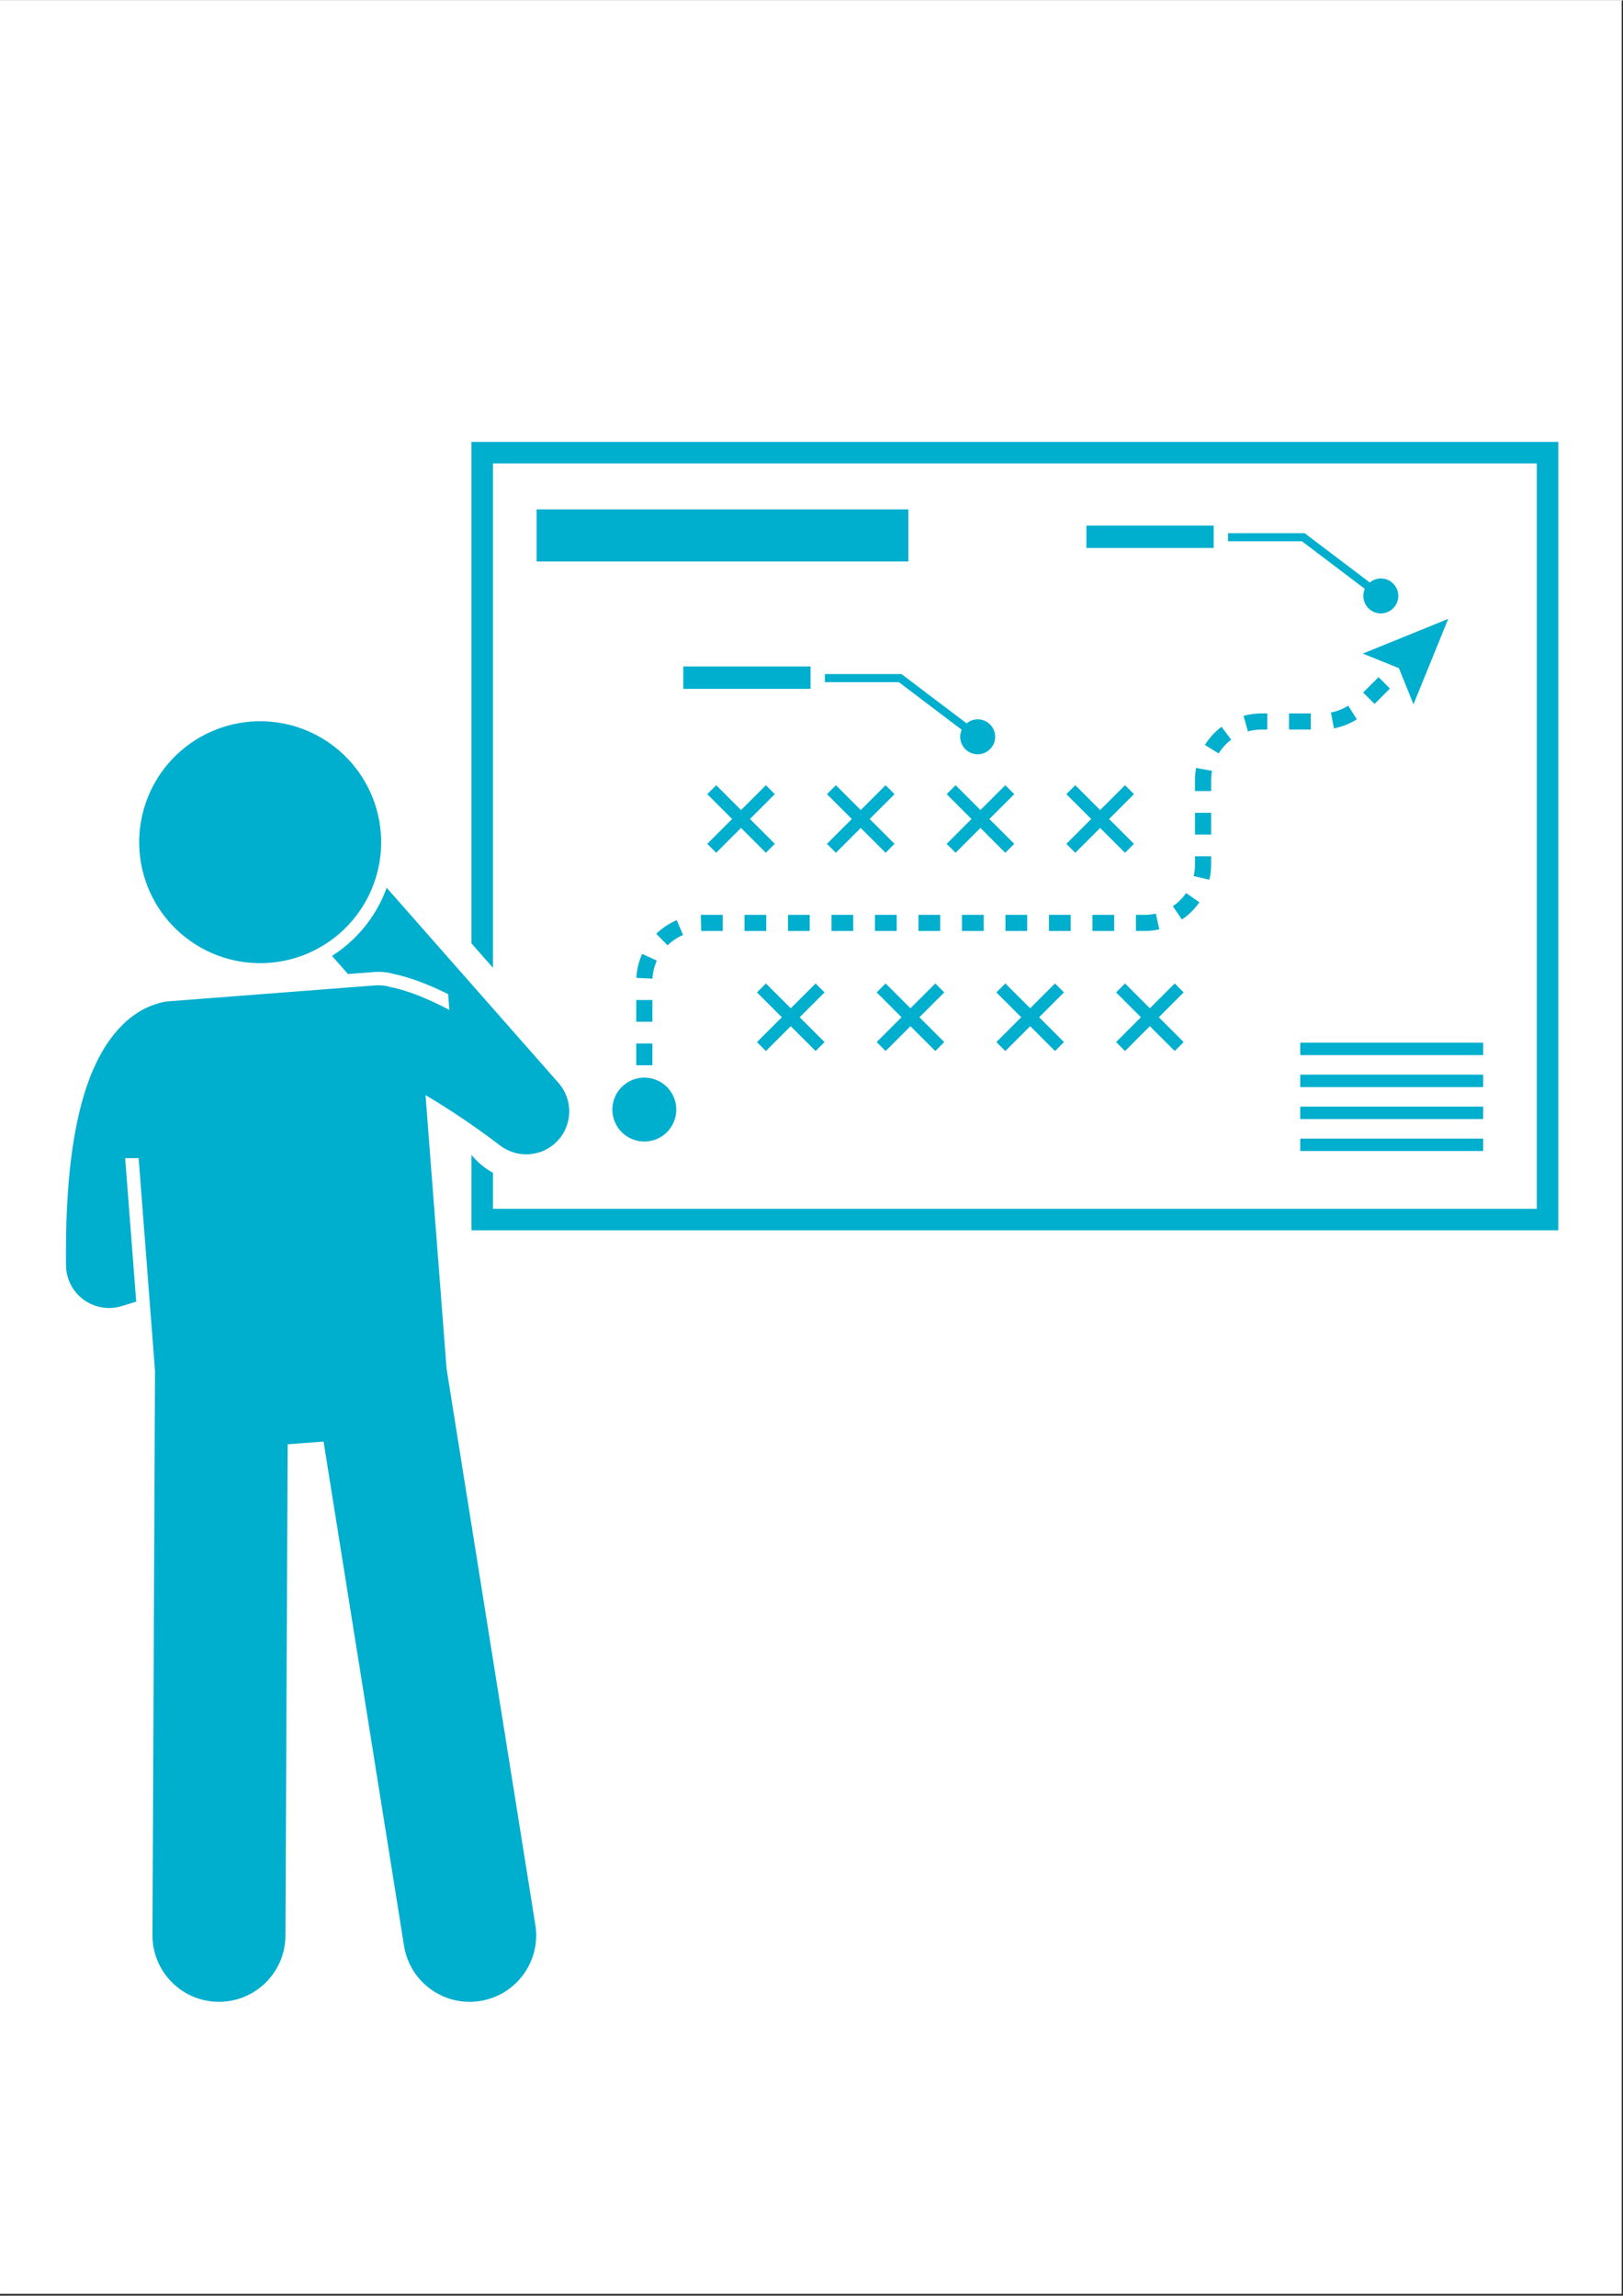 <svg xmlns="http://www.w3.org/2000/svg" xmlns:xlink="http://www.w3.org/1999/xlink" width="793" viewBox="0 0 595.5 842.25" height="1122" preserveAspectRatio="xMidYMid meet"><rect x="0" y="0" width="595.5" height="842.25" fill="#333333" stroke="none"/><defs><clipPath id="7a87a341d6"><path d="M 0.016 0 L 594.984 0 L 594.984 841.5 L 0.016 841.5 Z M 0.016 0 " clip-rule="nonzero"></path></clipPath></defs><g clip-path="url(#7a87a341d6)"><path fill="#ffffff" d="M 0.016 0 L 594.984 0 L 594.984 841.5 L 0.016 841.5 Z M 0.016 0 " fill-opacity="1" fill-rule="nonzero"></path><path fill="#ffffff" d="M 0.016 0 L 594.984 0 L 594.984 841.5 L 0.016 841.5 Z M 0.016 0 " fill-opacity="1" fill-rule="nonzero"></path></g><path fill="#00aece" d="M 180.883 169.891 L 563.883 169.891 L 563.883 443.422 L 180.883 443.422 L 180.883 430.18 C 178.25 428.754 175.848 426.895 173.832 424.602 L 172.988 423.645 L 172.988 451.312 L 571.773 451.312 L 571.773 162 L 172.988 162 L 172.988 346.027 L 180.883 354.988 Z M 180.883 169.891 " fill-opacity="1" fill-rule="nonzero"></path><path fill="#00aece" d="M 281.012 287.977 L 271.898 297.094 L 262.781 287.977 L 259.5 291.258 L 268.613 300.375 L 259.5 309.492 L 262.781 312.773 L 271.898 303.656 L 281.012 312.773 L 284.297 309.492 L 275.18 300.375 L 284.297 291.258 Z M 281.012 287.977 " fill-opacity="1" fill-rule="nonzero"></path><path fill="#00aece" d="M 306.699 312.773 L 315.816 303.656 L 324.934 312.773 L 328.215 309.492 L 319.102 300.375 L 328.215 291.258 L 324.934 287.977 L 315.816 297.094 L 306.699 287.977 L 303.418 291.258 L 312.535 300.375 L 303.418 309.492 Z M 306.699 312.773 " fill-opacity="1" fill-rule="nonzero"></path><path fill="#00aece" d="M 350.621 287.977 L 347.34 291.258 L 356.457 300.375 L 347.34 309.492 L 350.621 312.773 L 359.738 303.656 L 368.855 312.773 L 372.137 309.492 L 363.02 300.375 L 372.137 291.258 L 368.855 287.977 L 359.738 297.094 Z M 350.621 287.977 " fill-opacity="1" fill-rule="nonzero"></path><path fill="#00aece" d="M 394.543 312.773 L 403.66 303.656 L 412.777 312.773 L 416.059 309.492 L 406.941 300.375 L 416.059 291.258 L 412.777 287.977 L 403.66 297.094 L 394.543 287.977 L 391.262 291.258 L 400.379 300.375 L 391.262 309.492 Z M 394.543 312.773 " fill-opacity="1" fill-rule="nonzero"></path><path fill="#00aece" d="M 299.258 360.723 L 290.141 369.836 L 281.027 360.723 L 277.742 364.004 L 286.859 373.121 L 277.742 382.238 L 281.027 385.52 L 290.141 376.402 L 299.258 385.52 L 302.539 382.238 L 293.426 373.121 L 302.539 364.004 Z M 299.258 360.723 " fill-opacity="1" fill-rule="nonzero"></path><path fill="#00aece" d="M 343.18 360.723 L 334.062 369.836 L 324.945 360.723 L 321.664 364.004 L 330.781 373.121 L 321.664 382.238 L 324.945 385.52 L 334.062 376.402 L 343.18 385.52 L 346.461 382.238 L 337.344 373.121 L 346.461 364.004 Z M 343.18 360.723 " fill-opacity="1" fill-rule="nonzero"></path><path fill="#00aece" d="M 387.102 360.723 L 377.984 369.836 L 368.867 360.723 L 365.586 364.004 L 374.703 373.121 L 365.586 382.238 L 368.867 385.52 L 377.984 376.402 L 387.102 385.52 L 390.383 382.238 L 381.266 373.121 L 390.383 364.004 Z M 387.102 360.723 " fill-opacity="1" fill-rule="nonzero"></path><path fill="#00aece" d="M 431.02 360.723 L 421.902 369.836 L 412.789 360.723 L 409.504 364.004 L 418.621 373.121 L 409.504 382.238 L 412.789 385.52 L 421.902 376.402 L 431.02 385.52 L 434.301 382.238 L 425.188 373.121 L 434.301 364.004 Z M 431.02 360.723 " fill-opacity="1" fill-rule="nonzero"></path><path fill="#00aece" d="M 30.691 476.773 C 33.43 478.773 36.695 479.812 40.004 479.812 C 41.559 479.812 43.121 479.582 44.637 479.117 L 49.977 477.477 L 45.926 424.832 L 50.867 424.809 L 56.879 502.875 L 55.945 709.906 C 55.887 723.379 66.758 734.348 80.227 734.406 C 93.695 734.465 104.672 723.602 104.73 710.125 L 105.547 529.828 L 118.719 528.816 L 148.246 713.863 C 150.367 727.168 162.875 736.227 176.176 734.105 C 189.477 731.984 198.547 719.48 196.422 706.176 L 163.852 502.074 L 157.867 424.348 L 156.793 410.387 L 156.125 401.691 C 164.582 406.66 174.453 413.266 183.473 420.176 C 183.508 420.203 183.543 420.219 183.578 420.246 C 184.211 420.723 184.875 421.145 185.559 421.516 C 185.695 421.59 185.832 421.656 185.969 421.727 C 186.594 422.039 187.23 422.32 187.887 422.547 C 187.98 422.578 188.066 422.621 188.16 422.652 C 188.859 422.879 189.57 423.043 190.289 423.172 C 190.484 423.207 190.68 423.238 190.875 423.266 C 191.582 423.363 192.289 423.43 193.004 423.434 C 193.027 423.434 193.047 423.441 193.07 423.441 C 193.074 423.441 193.082 423.438 193.086 423.438 C 193.625 423.438 194.16 423.402 194.695 423.348 C 194.848 423.332 194.992 423.309 195.145 423.289 C 195.543 423.238 195.941 423.168 196.34 423.086 C 196.496 423.055 196.652 423.02 196.805 422.98 C 197.219 422.883 197.629 422.762 198.031 422.629 C 198.152 422.59 198.273 422.559 198.391 422.516 C 198.906 422.332 199.418 422.125 199.918 421.883 C 199.992 421.848 200.062 421.805 200.137 421.766 C 200.543 421.562 200.941 421.344 201.332 421.102 C 201.512 420.992 201.684 420.871 201.859 420.754 C 202.145 420.562 202.422 420.367 202.695 420.156 C 202.875 420.016 203.055 419.875 203.234 419.723 C 203.324 419.648 203.422 419.578 203.512 419.5 C 203.688 419.348 203.84 419.18 204.004 419.02 C 204.168 418.863 204.336 418.711 204.492 418.547 C 204.852 418.168 205.191 417.777 205.508 417.371 C 205.539 417.332 205.574 417.301 205.602 417.262 C 205.609 417.254 205.613 417.25 205.617 417.242 C 205.941 416.82 206.238 416.387 206.512 415.941 C 206.516 415.938 206.52 415.938 206.52 415.934 C 206.797 415.48 207.055 415.02 207.281 414.547 C 207.281 414.547 207.285 414.547 207.285 414.543 C 207.469 414.16 207.629 413.766 207.785 413.371 C 208.359 411.891 208.703 410.355 208.816 408.805 C 208.82 408.754 208.828 408.703 208.832 408.652 C 208.852 408.352 208.844 408.051 208.848 407.75 C 208.848 407.539 208.859 407.328 208.855 407.121 C 208.848 406.961 208.828 406.801 208.816 406.641 C 208.793 406.293 208.773 405.941 208.73 405.594 C 208.727 405.59 208.727 405.586 208.727 405.582 C 208.516 403.969 208.039 402.383 207.324 400.879 C 207.156 400.523 206.984 400.172 206.789 399.828 C 206.781 399.812 206.77 399.797 206.762 399.785 C 206.508 399.34 206.23 398.91 205.93 398.492 C 205.93 398.488 205.93 398.488 205.93 398.484 C 205.621 398.059 205.293 397.645 204.941 397.242 C 204.934 397.238 204.93 397.23 204.926 397.227 L 141.875 325.617 C 139.871 331.168 136.867 336.371 132.914 340.988 C 129.66 344.781 125.922 348.004 121.816 350.605 L 127.68 357.262 L 137.352 356.516 C 137.867 356.477 138.383 356.457 138.891 356.457 C 140.828 356.457 142.758 356.738 144.633 357.293 C 150.73 358.535 157.547 361.23 164.418 364.637 L 164.875 370.426 C 157.391 366.512 149.902 363.363 143.426 362.082 C 141.637 361.523 139.715 361.281 137.73 361.434 L 61.73 367.285 C 61.68 367.289 61.633 367.301 61.578 367.305 C 60.398 367.406 59.266 367.652 58.184 368.004 C 54.449 368.996 49.523 371.258 44.547 376.316 C 30.387 390.711 23.738 419.457 24.223 464.199 C 24.273 469.176 26.672 473.836 30.691 476.773 Z M 30.691 476.773 " fill-opacity="1" fill-rule="nonzero"></path><path fill="#00aece" d="M 124.344 275.184 C 125.449 276.129 126.504 277.129 127.508 278.176 C 128.516 279.227 129.465 280.324 130.363 281.465 C 131.262 282.609 132.102 283.793 132.883 285.02 C 133.668 286.246 134.387 287.508 135.043 288.805 C 135.703 290.102 136.293 291.426 136.824 292.781 C 137.352 294.133 137.809 295.512 138.203 296.91 C 138.594 298.312 138.918 299.727 139.172 301.16 C 139.422 302.59 139.605 304.031 139.719 305.48 C 139.828 306.93 139.871 308.383 139.84 309.836 C 139.809 311.289 139.707 312.738 139.531 314.18 C 139.359 315.625 139.117 317.055 138.801 318.477 C 138.488 319.895 138.105 321.297 137.652 322.68 C 137.203 324.059 136.684 325.418 136.098 326.746 C 135.512 328.078 134.863 329.379 134.152 330.645 C 133.441 331.914 132.668 333.141 131.832 334.332 C 131 335.523 130.109 336.672 129.164 337.777 C 128.219 338.879 127.219 339.934 126.172 340.941 C 125.121 341.945 124.023 342.898 122.883 343.797 C 121.738 344.695 120.555 345.535 119.328 346.316 C 118.102 347.098 116.84 347.816 115.543 348.477 C 114.25 349.133 112.922 349.727 111.566 350.254 C 110.215 350.781 108.836 351.242 107.438 351.633 C 106.035 352.027 104.621 352.348 103.188 352.602 C 101.758 352.855 100.316 353.039 98.867 353.148 C 97.418 353.262 95.965 353.301 94.512 353.27 C 93.059 353.238 91.609 353.137 90.168 352.965 C 88.723 352.789 87.293 352.547 85.871 352.234 C 84.453 351.918 83.051 351.535 81.668 351.086 C 80.289 350.633 78.93 350.113 77.602 349.531 C 76.27 348.945 74.969 348.297 73.703 347.586 C 72.438 346.871 71.207 346.098 70.016 345.266 C 68.824 344.434 67.676 343.543 66.57 342.598 C 65.469 341.648 64.414 340.652 63.406 339.602 C 62.402 338.555 61.449 337.457 60.551 336.312 C 59.652 335.172 58.812 333.984 58.031 332.762 C 57.25 331.535 56.531 330.273 55.871 328.977 C 55.215 327.68 54.621 326.355 54.094 325 C 53.566 323.645 53.105 322.266 52.715 320.867 C 52.32 319.469 52 318.051 51.746 316.621 C 51.492 315.188 51.309 313.75 51.199 312.297 C 51.086 310.848 51.047 309.398 51.078 307.945 C 51.109 306.492 51.211 305.043 51.383 303.598 C 51.559 302.156 51.801 300.723 52.113 299.305 C 52.43 297.883 52.812 296.484 53.262 295.102 C 53.715 293.719 54.234 292.363 54.816 291.031 C 55.402 289.699 56.051 288.402 56.766 287.133 C 57.477 285.867 58.25 284.637 59.082 283.445 C 59.914 282.254 60.805 281.109 61.75 280.004 C 62.699 278.898 63.695 277.844 64.746 276.84 C 65.793 275.832 66.891 274.883 68.035 273.984 C 69.176 273.086 70.363 272.246 71.59 271.465 C 72.812 270.68 74.074 269.961 75.371 269.305 C 76.668 268.645 77.992 268.055 79.348 267.527 C 80.703 266.996 82.082 266.539 83.48 266.145 C 84.879 265.754 86.297 265.43 87.727 265.176 C 89.16 264.926 90.602 264.742 92.051 264.629 C 93.5 264.52 94.949 264.477 96.402 264.508 C 97.859 264.539 99.305 264.641 100.75 264.816 C 102.191 264.988 103.625 265.234 105.043 265.547 C 106.465 265.859 107.863 266.242 109.246 266.695 C 110.629 267.145 111.984 267.664 113.316 268.25 C 114.648 268.836 115.945 269.484 117.215 270.195 C 118.48 270.906 119.711 271.68 120.902 272.516 C 122.094 273.348 123.238 274.238 124.344 275.184 Z M 124.344 275.184 " fill-opacity="1" fill-rule="nonzero"></path><path fill="#00aece" d="M 494.691 258.789 C 492.738 260.02 490.598 260.863 488.332 261.301 L 489.449 267.113 C 492.441 266.535 495.27 265.422 497.848 263.797 Z M 494.691 258.789 " fill-opacity="1" fill-rule="nonzero"></path><path fill="#00aece" d="M 438.461 286.035 L 438.461 290.121 L 444.379 290.121 L 444.379 286.035 C 444.379 284.914 444.48 283.789 444.68 282.695 L 438.855 281.633 C 438.594 283.078 438.461 284.559 438.461 286.035 Z M 438.461 286.035 " fill-opacity="1" fill-rule="nonzero"></path><path fill="#00aece" d="M 456.277 262.535 L 457.871 268.234 C 459.484 267.781 461.168 267.551 462.863 267.551 L 464.977 267.551 L 464.977 261.633 L 462.863 261.633 C 460.629 261.633 458.41 261.938 456.277 262.535 Z M 456.277 262.535 " fill-opacity="1" fill-rule="nonzero"></path><path fill="#00aece" d="M 442.105 273.207 L 447.137 276.32 C 448.352 274.359 449.902 272.656 451.75 271.266 L 448.188 266.539 C 445.754 268.375 443.707 270.617 442.105 273.207 Z M 442.105 273.207 " fill-opacity="1" fill-rule="nonzero"></path><path fill="#00aece" d="M 438.461 298.098 L 444.379 298.098 L 444.379 306.078 L 438.461 306.078 Z M 438.461 298.098 " fill-opacity="1" fill-rule="nonzero"></path><path fill="#00aece" d="M 500.16 253.965 L 505.805 248.32 L 509.988 252.508 L 504.348 258.148 Z M 500.16 253.965 " fill-opacity="1" fill-rule="nonzero"></path><path fill="#00aece" d="M 472.957 261.633 L 480.938 261.633 L 480.938 267.551 L 472.957 267.551 Z M 472.957 261.633 " fill-opacity="1" fill-rule="nonzero"></path><path fill="#00aece" d="M 240.797 342.5 L 244.934 346.734 C 246.59 345.113 248.504 343.836 250.621 342.934 L 248.301 337.488 C 245.504 338.68 242.98 340.367 240.797 342.5 Z M 240.797 342.5 " fill-opacity="1" fill-rule="nonzero"></path><path fill="#00aece" d="M 241.008 352.332 L 235.617 349.891 C 234.363 352.66 233.645 355.613 233.488 358.664 L 239.398 358.973 C 239.52 356.66 240.062 354.426 241.008 352.332 Z M 241.008 352.332 " fill-opacity="1" fill-rule="nonzero"></path><path fill="#00aece" d="M 400.828 335.547 L 408.809 335.547 L 408.809 341.469 L 400.828 341.469 Z M 400.828 335.547 " fill-opacity="1" fill-rule="nonzero"></path><path fill="#00aece" d="M 424.074 335.094 C 422.738 335.395 421.363 335.547 419.98 335.547 L 416.785 335.547 L 416.785 341.465 L 419.98 341.465 C 421.801 341.465 423.617 341.266 425.379 340.867 Z M 424.074 335.094 " fill-opacity="1" fill-rule="nonzero"></path><path fill="#00aece" d="M 305.082 335.547 L 313.059 335.547 L 313.059 341.469 L 305.082 341.469 Z M 305.082 335.547 " fill-opacity="1" fill-rule="nonzero"></path><path fill="#00aece" d="M 438.461 317.066 C 438.461 318.5 438.297 319.93 437.973 321.312 L 443.734 322.668 C 444.164 320.844 444.379 318.957 444.379 317.066 L 444.379 314.059 L 438.461 314.059 Z M 438.461 317.066 " fill-opacity="1" fill-rule="nonzero"></path><path fill="#00aece" d="M 233.453 382.754 L 239.371 382.754 L 239.371 390.734 L 233.453 390.734 Z M 233.453 382.754 " fill-opacity="1" fill-rule="nonzero"></path><path fill="#00aece" d="M 384.871 335.547 L 392.852 335.547 L 392.852 341.469 L 384.871 341.469 Z M 384.871 335.547 " fill-opacity="1" fill-rule="nonzero"></path><path fill="#00aece" d="M 368.914 335.547 L 376.891 335.547 L 376.891 341.469 L 368.914 341.469 Z M 368.914 335.547 " fill-opacity="1" fill-rule="nonzero"></path><path fill="#00aece" d="M 352.953 335.547 L 360.934 335.547 L 360.934 341.469 L 352.953 341.469 Z M 352.953 335.547 " fill-opacity="1" fill-rule="nonzero"></path><path fill="#00aece" d="M 257.117 335.559 L 257.301 341.473 L 265.188 341.465 L 265.188 335.547 L 257.855 335.547 C 257.609 335.547 257.363 335.551 257.117 335.559 Z M 257.117 335.559 " fill-opacity="1" fill-rule="nonzero"></path><path fill="#00aece" d="M 233.453 366.797 L 239.371 366.797 L 239.371 374.777 L 233.453 374.777 Z M 233.453 366.797 " fill-opacity="1" fill-rule="nonzero"></path><path fill="#00aece" d="M 321.039 335.547 L 329.02 335.547 L 329.02 341.469 L 321.039 341.469 Z M 321.039 335.547 " fill-opacity="1" fill-rule="nonzero"></path><path fill="#00aece" d="M 273.168 335.547 L 281.145 335.547 L 281.145 341.469 L 273.168 341.469 Z M 273.168 335.547 " fill-opacity="1" fill-rule="nonzero"></path><path fill="#00aece" d="M 289.125 335.547 L 297.102 335.547 L 297.102 341.469 L 289.125 341.469 Z M 289.125 335.547 " fill-opacity="1" fill-rule="nonzero"></path><path fill="#00aece" d="M 430.34 332.375 L 433.66 337.273 C 436.18 335.562 438.336 333.426 440.066 330.922 L 435.199 327.559 C 433.883 329.457 432.25 331.078 430.34 332.375 Z M 430.34 332.375 " fill-opacity="1" fill-rule="nonzero"></path><path fill="#00aece" d="M 336.996 335.547 L 344.977 335.547 L 344.977 341.469 L 336.996 341.469 Z M 336.996 335.547 " fill-opacity="1" fill-rule="nonzero"></path><path fill="#00aece" d="M 513.281 245.031 L 518.629 258.281 L 531.375 226.938 L 500.031 239.684 Z M 513.281 245.031 " fill-opacity="1" fill-rule="nonzero"></path><path fill="#00aece" d="M 330.777 247.195 L 302.66 247.195 L 302.66 250.156 L 329.785 250.156 L 352.863 267.629 C 352.512 268.422 352.312 269.293 352.312 270.211 C 352.312 273.754 355.184 276.625 358.723 276.625 C 362.266 276.625 365.137 273.754 365.137 270.211 C 365.137 266.672 362.266 263.801 358.723 263.801 C 357.176 263.801 355.773 264.371 354.668 265.285 Z M 330.777 247.195 " fill-opacity="1" fill-rule="nonzero"></path><path fill="#00aece" d="M 250.707 244.398 L 297.398 244.398 L 297.398 252.621 L 250.707 252.621 Z M 250.707 244.398 " fill-opacity="1" fill-rule="nonzero"></path><path fill="#00aece" d="M 500.777 215.938 C 500.43 216.727 500.227 217.598 500.227 218.52 C 500.227 222.059 503.098 224.93 506.637 224.93 C 510.18 224.93 513.051 222.059 513.051 218.52 C 513.051 214.977 510.18 212.105 506.637 212.105 C 505.09 212.105 503.691 212.68 502.582 213.59 L 478.691 195.5 L 450.574 195.5 L 450.574 198.461 L 477.699 198.461 Z M 500.777 215.938 " fill-opacity="1" fill-rule="nonzero"></path><path fill="#00aece" d="M 398.621 192.707 L 445.312 192.707 L 445.312 200.93 L 398.621 200.93 Z M 398.621 192.707 " fill-opacity="1" fill-rule="nonzero"></path><path fill="#00aece" d="M 248.141 407.004 C 248.141 407.773 248.066 408.535 247.918 409.293 C 247.766 410.047 247.543 410.781 247.25 411.492 C 246.953 412.203 246.594 412.879 246.164 413.52 C 245.738 414.16 245.25 414.754 244.707 415.297 C 244.164 415.844 243.57 416.328 242.93 416.758 C 242.289 417.184 241.613 417.547 240.902 417.84 C 240.191 418.137 239.457 418.355 238.703 418.508 C 237.945 418.656 237.184 418.734 236.414 418.734 C 235.645 418.734 234.879 418.656 234.125 418.508 C 233.371 418.355 232.637 418.137 231.926 417.84 C 231.215 417.547 230.539 417.184 229.898 416.758 C 229.258 416.328 228.664 415.844 228.121 415.297 C 227.574 414.754 227.09 414.16 226.66 413.52 C 226.234 412.879 225.871 412.203 225.578 411.492 C 225.281 410.781 225.059 410.047 224.91 409.293 C 224.758 408.535 224.684 407.773 224.684 407.004 C 224.684 406.234 224.758 405.473 224.91 404.715 C 225.059 403.961 225.281 403.227 225.578 402.516 C 225.871 401.805 226.234 401.129 226.66 400.488 C 227.09 399.848 227.574 399.254 228.121 398.711 C 228.664 398.164 229.258 397.68 229.898 397.25 C 230.539 396.824 231.215 396.461 231.926 396.168 C 232.637 395.871 233.371 395.652 234.125 395.5 C 234.879 395.352 235.645 395.273 236.414 395.273 C 237.184 395.273 237.945 395.352 238.703 395.5 C 239.457 395.652 240.191 395.871 240.902 396.168 C 241.613 396.461 242.289 396.824 242.93 397.25 C 243.57 397.68 244.164 398.164 244.707 398.711 C 245.25 399.254 245.738 399.848 246.164 400.488 C 246.594 401.129 246.953 401.805 247.25 402.516 C 247.543 403.227 247.766 403.961 247.918 404.715 C 248.066 405.473 248.141 406.234 248.141 407.004 Z M 248.141 407.004 " fill-opacity="1" fill-rule="nonzero"></path><path fill="#00aece" d="M 477.074 382.457 L 544.188 382.457 L 544.188 387.02 L 477.074 387.02 Z M 477.074 382.457 " fill-opacity="1" fill-rule="nonzero"></path><path fill="#00aece" d="M 477.074 394.188 L 544.188 394.188 L 544.188 398.75 L 477.074 398.75 Z M 477.074 394.188 " fill-opacity="1" fill-rule="nonzero"></path><path fill="#00aece" d="M 477.074 405.918 L 544.188 405.918 L 544.188 410.477 L 477.074 410.477 Z M 477.074 405.918 " fill-opacity="1" fill-rule="nonzero"></path><path fill="#00aece" d="M 477.074 417.645 L 544.188 417.645 L 544.188 422.207 L 477.074 422.207 Z M 477.074 417.645 " fill-opacity="1" fill-rule="nonzero"></path><path fill="#00aece" d="M 196.883 186.762 L 333.285 186.762 L 333.285 205.875 L 196.883 205.875 Z M 196.883 186.762 " fill-opacity="1" fill-rule="nonzero"></path></svg>